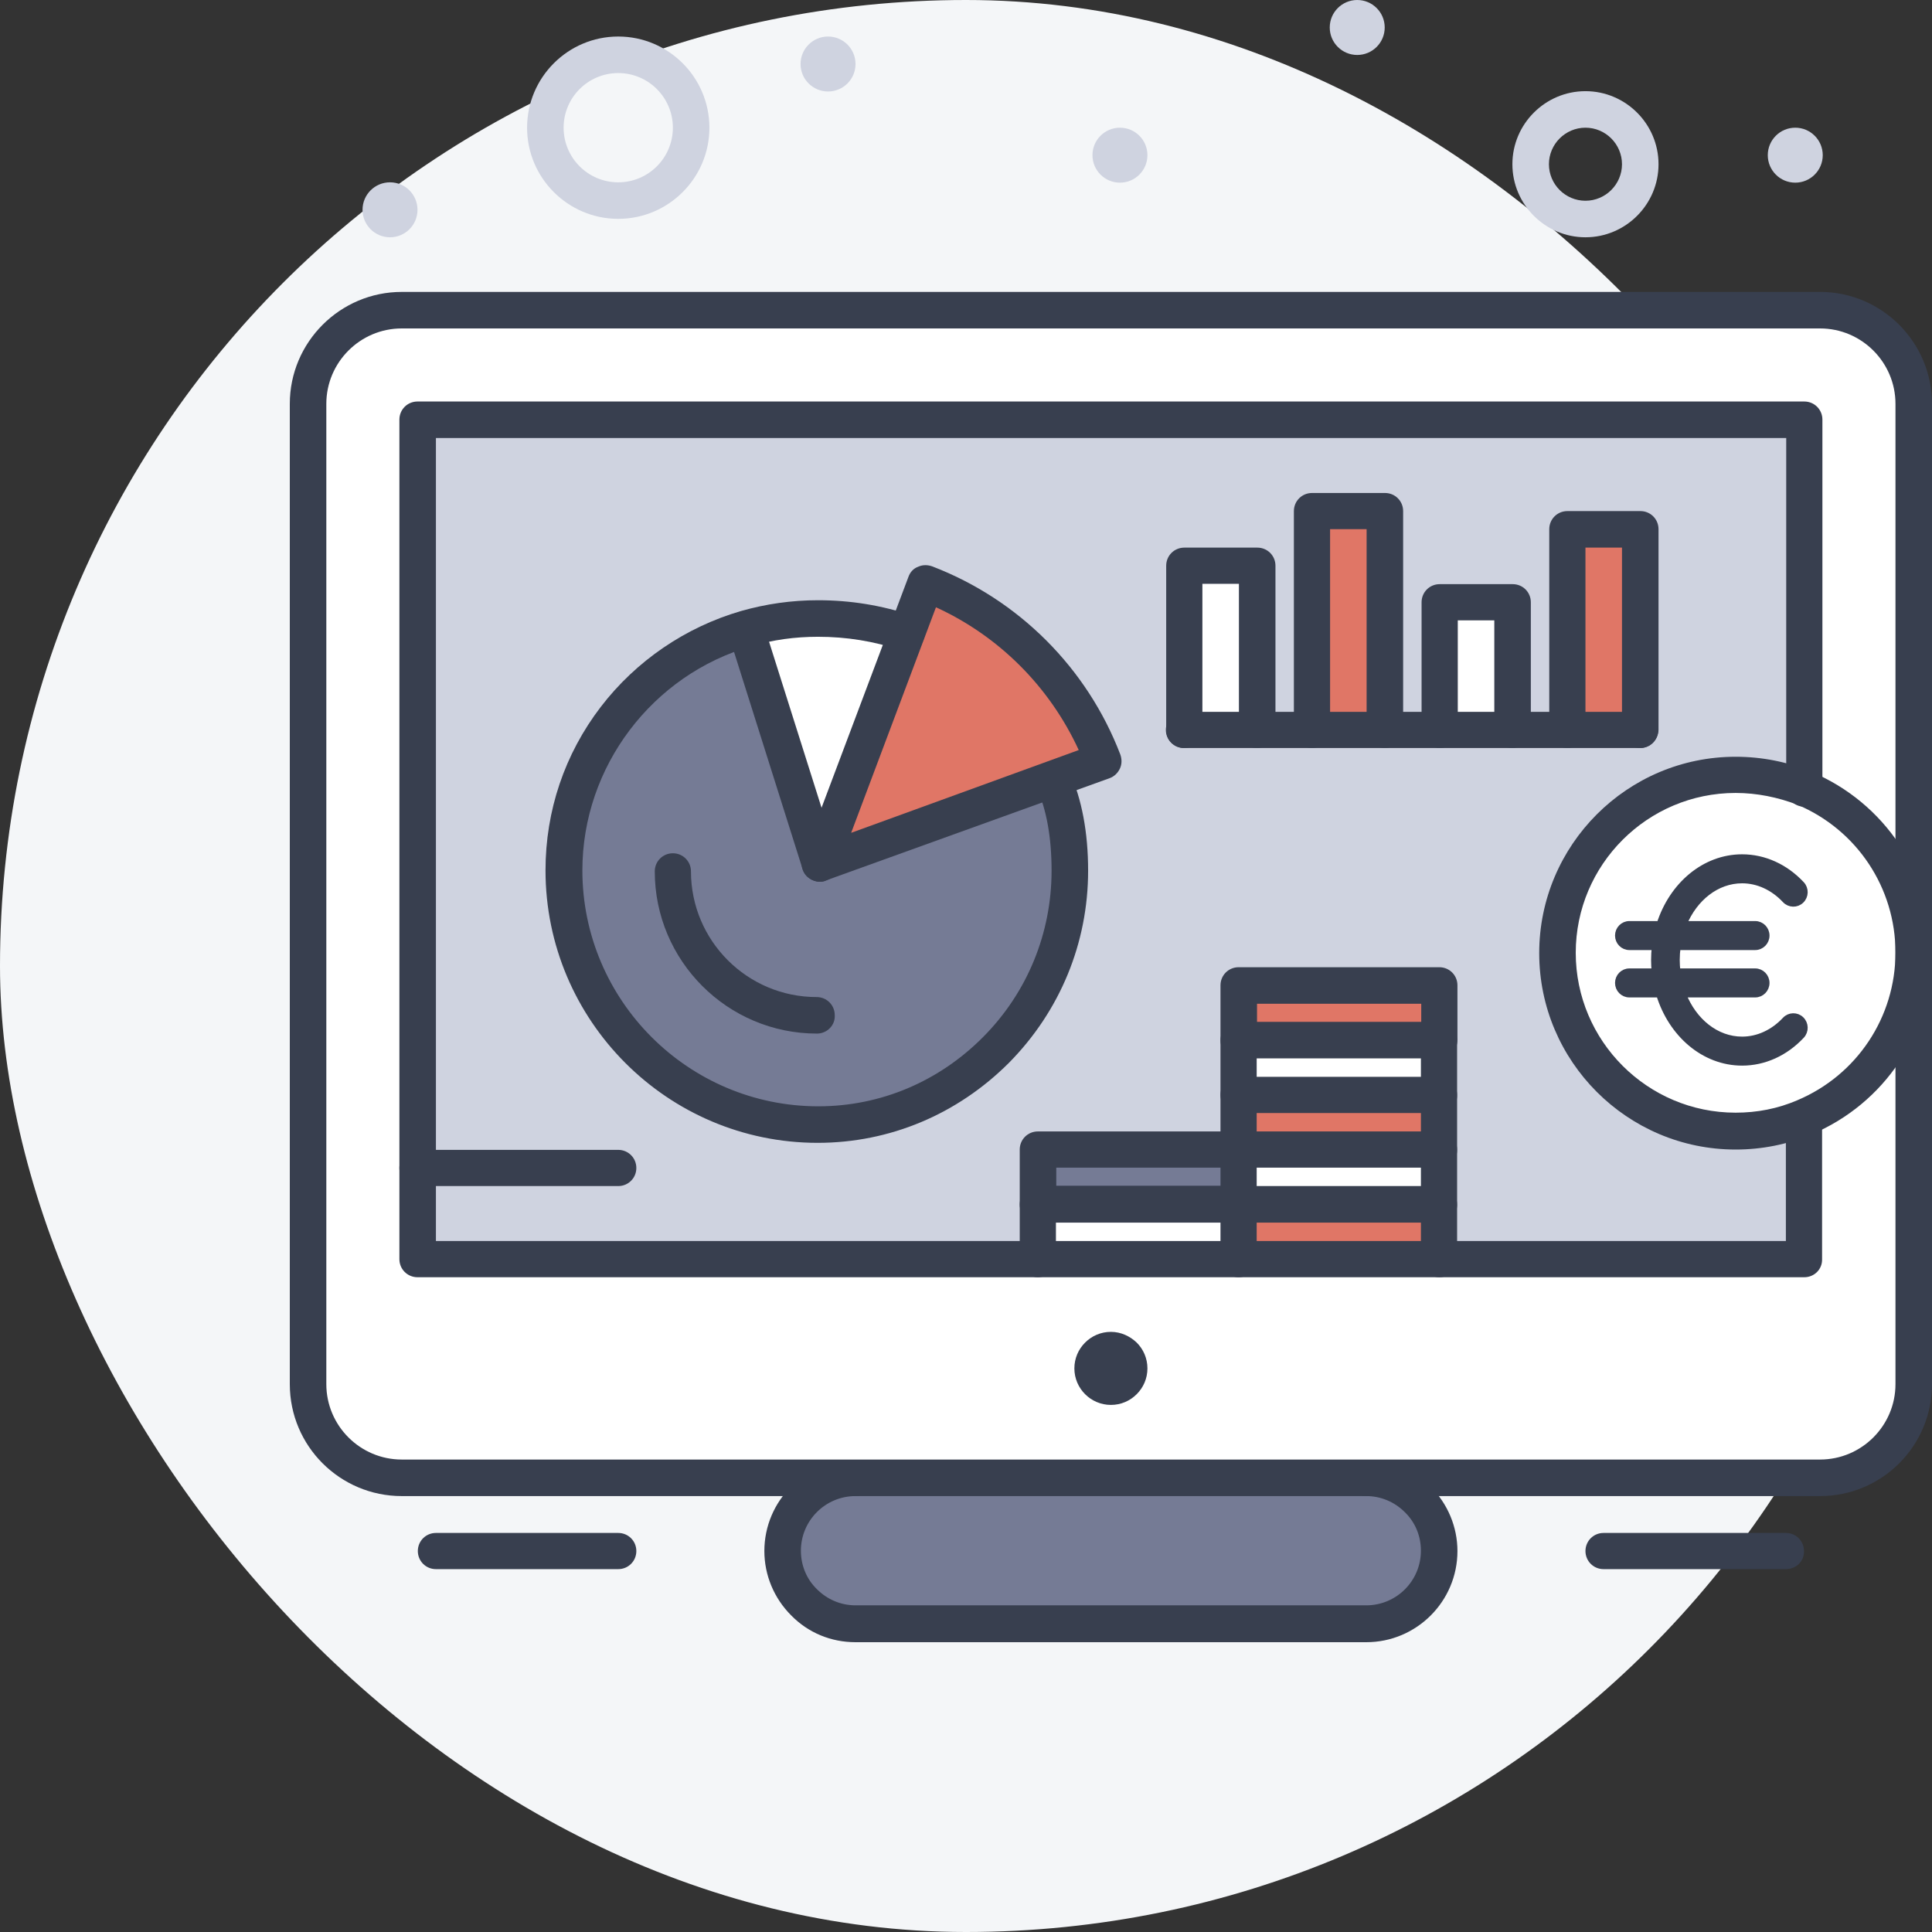 <?xml version="1.0" encoding="UTF-8"?>
<svg width="160px" height="160px" viewBox="0 0 160 160" version="1.1" xmlns="http://www.w3.org/2000/svg" xmlns:xlink="http://www.w3.org/1999/xlink">
    <rect x="0" y="0" width="160" height="160" fill="#333333" stroke="none"/>
    <title>stat2</title>
    <g id="Web---Update" stroke="none" stroke-width="1" fill="none" fill-rule="evenodd">
        <g id="19.0-Code-review---Extra-version-Copy" transform="translate(-773, -3149)">
            <g id="stat2" transform="translate(773, 3149)">
                <rect id="Rectangle-7-Copy-10" fill="#F4F6F8" x="0" y="0" width="160" height="160" rx="80"></rect>
                <g id="Group-22" transform="translate(24, -0)" fill-rule="nonzero">
                    <path d="M126.73,25.701 L9.27,25.701 C4.996,25.701 1.499,29.171 1.499,33.473 L1.499,114.629 C1.499,118.903 4.968,122.4 9.27,122.4 L126.73,122.4 C131.004,122.4 134.501,118.931 134.501,114.629 C134.501,106.246 134.501,44.353 134.501,33.445 C134.501,29.171 131.004,25.701 126.73,25.701 Z" id="Path" fill="#FFFFFF"></path>
                    <polygon id="Path" fill="#CFD3E0" points="125.425 34.75 10.575 34.75 10.575 96.699 10.575 104.276 125.425 104.276"></polygon>
                    <polygon id="Path" fill="#757B95" points="61.949 95.2 78.575 95.2 78.575 99.724 61.949 99.724"></polygon>
                    <polygon id="Path" fill="#E07666" points="78.575 99.724 95.2 99.724 95.2 104.248 78.575 104.248"></polygon>
                    <polygon id="Path" fill="#E07666" points="78.575 90.676 95.2 90.676 95.2 95.2 78.575 95.2"></polygon>
                    <polygon id="Path" fill="#E07666" points="78.575 81.6 95.2 81.6 95.2 86.124 78.575 86.124"></polygon>
                    <polygon id="Path" fill="#FFFFFF" points="61.949 99.724 78.575 99.724 78.575 104.248 61.949 104.248"></polygon>
                    <polygon id="Path" fill="#FFFFFF" points="78.575 95.2 95.2 95.2 95.2 99.724 78.575 99.724"></polygon>
                    <polygon id="Path" fill="#FFFFFF" points="78.575 86.124 95.2 86.124 95.2 90.648 78.575 90.648"></polygon>
                    <polygon id="Path" fill="#E07666" points="105.775 43.825 111.825 43.825 111.825 60.451 105.775 60.451"></polygon>
                    <polygon id="Path" fill="#FFFFFF" points="95.2 49.876 101.251 49.876 101.251 60.451 95.2 60.451"></polygon>
                    <polygon id="Path" fill="#E07666" points="84.625 42.299 90.676 42.299 90.676 60.423 84.625 60.423"></polygon>
                    <polygon id="Path" fill="#FFFFFF" points="74.051 46.851 80.101 46.851 80.101 60.451 74.051 60.451"></polygon>
                    <path d="M63.143,64.558 C64.142,66.751 64.531,69.332 64.531,72.108 C64.531,77.853 62.199,83.126 58.425,86.957 C54.65,90.787 49.432,93.146 43.687,93.146 C31.974,93.146 22.648,83.626 22.648,72.108 C22.648,62.615 28.976,54.622 37.747,52.096 L43.881,71.525 L63.115,64.531 L63.143,64.558 Z" id="Path" fill="#757B95"></path>
                    <path d="M51.069,52.457 L43.909,71.497 L37.775,52.069 C39.662,51.541 41.633,51.236 43.714,51.236 C46.296,51.264 48.655,51.652 51.069,52.457 Z" id="Path" fill="#FFFFFF"></path>
                    <path d="M67.334,62.976 L63.143,64.503 L43.909,71.497 L51.069,52.457 L52.651,48.294 C59.396,50.847 64.753,56.232 67.334,62.976 Z" id="Path" fill="#E07666"></path>
                    <path d="M93.424,124.176 C94.506,125.259 95.2,126.785 95.2,128.451 C95.2,131.781 92.508,134.501 89.149,134.501 L46.851,134.501 C45.185,134.501 43.659,133.835 42.576,132.725 C41.494,131.642 40.8,130.116 40.8,128.451 C40.8,125.12 43.492,122.4 46.851,122.4 L89.149,122.4 C90.815,122.4 92.341,123.066 93.424,124.176 Z" id="Path" fill="#757B95"></path>
                    <path d="M125.425,65.308 C123.677,64.586 121.734,64.17 119.735,64.17 C111.575,64.17 104.97,70.776 104.97,78.936 C104.97,87.095 111.576,93.701 119.735,93.701 C121.762,93.701 123.677,93.285 125.425,92.563 C130.754,90.343 134.501,85.069 134.501,78.936 C134.501,72.802 130.754,67.528 125.425,65.308 L125.425,65.308 Z" id="Path" fill="#FFFFFF"></path>
                    <path d="M123.839,84.46 C122.85,85.516 121.584,86.098 120.274,86.098 C118.126,86.098 116.267,84.566 115.392,82.353 L121.357,82.353 C121.874,82.353 122.293,81.927 122.293,81.402 C122.293,80.877 121.874,80.451 121.357,80.451 L114.916,80.451 C114.879,80.14 114.859,79.823 114.859,79.5 C114.859,79.135 114.884,78.778 114.931,78.43 L121.357,78.43 C121.874,78.43 122.293,78.004 122.293,77.479 C122.293,76.954 121.874,76.528 121.357,76.528 L115.442,76.528 C116.335,74.379 118.165,72.902 120.274,72.902 C121.584,72.902 122.85,73.484 123.839,74.54 C124.195,74.92 124.788,74.936 125.163,74.574 C125.538,74.212 125.553,73.61 125.197,73.23 C123.851,71.792 122.103,71 120.274,71 C117.151,71 114.482,73.303 113.447,76.528 L110.937,76.528 C110.419,76.528 110,76.954 110,77.479 C110,78.004 110.419,78.43 110.937,78.43 L113.045,78.43 C113.007,78.781 112.986,79.137 112.986,79.5 C112.986,79.822 113.002,80.139 113.032,80.451 L110.937,80.451 C110.419,80.451 110,80.877 110,81.402 C110,81.927 110.419,82.353 110.937,82.353 L113.409,82.353 C114.417,85.641 117.113,88 120.274,88 C122.103,88 123.851,87.208 125.197,85.771 C125.553,85.39 125.538,84.788 125.163,84.426 C124.788,84.064 124.195,84.079 123.839,84.46 Z" id="Path" stroke="#383F4F" stroke-width="0.5" fill="#383F4F"></path>
                    <circle id="Oval" fill="#CFD3E0" cx="124.676" cy="12.851" r="2.276"></circle>
                    <circle id="Oval" fill="#CFD3E0" cx="88.4" cy="2.276" r="2.276"></circle>
                    <circle id="Oval" fill="#CFD3E0" cx="68.749" cy="12.851" r="2.276"></circle>
                    <path d="M70.137,111.187 C70.692,111.742 71.025,112.491 71.025,113.324 C71.025,114.157 70.692,114.906 70.137,115.461 C69.582,116.016 68.833,116.349 68,116.349 C66.335,116.349 64.975,114.989 64.975,113.324 C64.975,112.491 65.308,111.742 65.863,111.187 C66.418,110.632 67.167,110.299 68,110.299 C68.833,110.299 69.582,110.659 70.137,111.187 Z" id="Path" fill="#383F4F"></path>
                    <circle id="Oval" fill="#CFD3E0" cx="44.575" cy="5.301" r="2.276"></circle>
                    <circle id="Oval" fill="#CFD3E0" cx="8.299" cy="17.375" r="2.276"></circle>
                    <path d="M89.149,136 L46.851,136 C44.825,136 42.937,135.223 41.522,133.78 C40.106,132.364 39.301,130.449 39.301,128.451 C39.301,124.287 42.688,120.901 46.851,120.901 C47.683,120.901 48.35,121.567 48.35,122.4 C48.35,123.233 47.683,123.899 46.851,123.899 C44.353,123.899 42.327,125.925 42.327,128.423 C42.327,129.644 42.798,130.782 43.659,131.615 C44.519,132.475 45.657,132.947 46.851,132.947 L89.149,132.947 C91.647,132.947 93.674,130.921 93.674,128.423 C93.674,127.202 93.202,126.064 92.341,125.231 C91.481,124.371 90.343,123.899 89.149,123.899 C88.317,123.899 87.651,123.233 87.651,122.4 C87.651,121.567 88.317,120.901 89.149,120.901 C91.176,120.901 93.063,121.678 94.478,123.122 C95.894,124.537 96.699,126.452 96.699,128.451 C96.699,132.614 93.313,136 89.149,136 Z" id="Path" fill="#383F4F"></path>
                    <path d="M123.899,129.949 L108.8,129.949 C107.967,129.949 107.301,129.283 107.301,128.45 C107.301,127.618 107.967,126.952 108.8,126.952 L123.899,126.952 C124.732,126.952 125.398,127.618 125.398,128.45 C125.425,129.283 124.759,129.949 123.899,129.949 Z" id="Path" fill="#383F4F"></path>
                    <path d="M27.2,129.949 L12.101,129.949 C11.269,129.949 10.603,129.283 10.603,128.45 C10.603,127.618 11.269,126.952 12.101,126.952 L27.2,126.952 C28.033,126.952 28.699,127.618 28.699,128.45 C28.699,129.283 28.033,129.949 27.2,129.949 Z" id="Path" fill="#383F4F"></path>
                    <path d="M43.909,73.024 C43.52,73.024 43.131,72.857 42.826,72.58 C42.41,72.163 42.271,71.525 42.493,70.998 L51.236,47.767 C51.375,47.378 51.652,47.073 52.041,46.934 C52.402,46.767 52.818,46.767 53.207,46.906 C60.367,49.654 66.03,55.316 68.777,62.477 C68.916,62.865 68.916,63.282 68.749,63.642 C68.583,64.003 68.278,64.309 67.889,64.447 L44.408,72.913 C44.242,72.996 44.075,73.024 43.909,73.024 Z M53.512,50.292 L46.49,68.971 L65.336,62.116 C62.921,56.87 58.73,52.679 53.512,50.292 Z" id="Shape" fill="#383F4F"></path>
                    <path d="M43.714,94.645 C31.28,94.645 21.177,84.514 21.177,72.08 C21.177,67.14 22.759,62.449 25.757,58.536 C28.671,54.733 32.779,51.93 37.386,50.598 C39.44,50.015 41.549,49.709 43.742,49.709 C46.434,49.709 49.016,50.126 51.569,50.986 C52.374,51.264 52.79,52.096 52.513,52.901 C52.235,53.706 51.403,54.122 50.598,53.845 C48.35,53.096 46.101,52.735 43.742,52.735 C41.855,52.735 39.995,52.985 38.247,53.512 C30.003,55.871 24.23,63.504 24.23,72.08 C24.23,82.849 33.001,91.62 43.77,91.62 C48.932,91.62 53.762,89.566 57.425,85.874 C61.089,82.183 63.087,77.27 63.087,72.108 C63.087,69.36 62.671,67.029 61.838,65.197 C61.505,64.447 61.838,63.531 62.588,63.198 C63.337,62.865 64.253,63.198 64.586,63.948 C65.585,66.168 66.113,68.916 66.113,72.108 C66.113,78.103 63.781,83.737 59.563,88.012 C55.288,92.286 49.682,94.645 43.714,94.645 L43.714,94.645 Z" id="Path" fill="#383F4F"></path>
                    <path d="M43.659,85.597 C36.248,85.597 30.225,79.574 30.225,72.163 C30.225,71.331 30.892,70.664 31.724,70.664 C32.557,70.664 33.223,71.331 33.223,72.163 C33.223,77.909 37.886,82.572 43.631,82.572 C44.464,82.572 45.13,83.238 45.13,84.07 C45.185,84.903 44.491,85.597 43.659,85.597 L43.659,85.597 Z" id="Path" fill="#383F4F"></path>
                    <path d="M61.949,105.775 L10.575,105.775 C9.742,105.775 9.076,105.108 9.076,104.276 L9.076,34.75 C9.076,33.917 9.742,33.251 10.575,33.251 L125.425,33.251 C126.258,33.251 126.924,33.917 126.924,34.75 L126.924,65.308 C126.924,66.141 126.258,66.807 125.425,66.807 C124.593,66.807 123.927,66.141 123.927,65.308 L123.927,36.276 L12.101,36.276 L12.101,102.777 L61.977,102.777 C62.81,102.777 63.476,103.443 63.476,104.276 C63.476,105.109 62.782,105.775 61.949,105.775 Z" id="Path" fill="#383F4F"></path>
                    <path d="M125.425,105.775 L95.2,105.775 C94.367,105.775 93.701,105.108 93.701,104.276 C93.701,103.443 94.367,102.777 95.2,102.777 L123.899,102.777 L123.899,92.563 C123.899,91.73 124.565,91.064 125.398,91.064 C126.23,91.064 126.897,91.73 126.897,92.563 L126.897,104.276 C126.924,105.108 126.258,105.775 125.425,105.775 Z" id="Path" fill="#383F4F"></path>
                    <path d="M126.73,123.899 L9.27,123.899 C4.163,123.899 0,119.763 0,114.629 L0,33.445 C0,28.338 4.163,24.175 9.27,24.175 L126.73,24.175 C131.837,24.175 136,28.338 136,33.445 L136,114.629 C136,119.763 131.837,123.899 126.73,123.899 Z M9.27,27.2 C5.829,27.2 3.025,30.003 3.025,33.445 L3.025,114.629 C3.025,118.07 5.829,120.873 9.27,120.873 L126.73,120.873 C130.171,120.873 132.975,118.07 132.975,114.629 L132.975,33.445 C132.975,30.003 130.171,27.2 126.73,27.2 L9.27,27.2 Z" id="Shape" fill="#383F4F"></path>
                    <path d="M119.735,95.2 C110.771,95.2 103.471,87.9 103.471,78.935 C103.471,69.97 110.771,62.671 119.735,62.671 C121.9,62.671 124.038,63.087 126.008,63.92 C132.087,66.473 136,72.358 136,78.935 C136,85.513 132.087,91.397 126.008,93.951 C124.01,94.784 121.9,95.2 119.735,95.2 L119.735,95.2 Z M119.735,65.669 C112.436,65.669 106.496,71.608 106.496,78.908 C106.496,86.207 112.436,92.147 119.735,92.147 C121.512,92.147 123.233,91.814 124.842,91.12 C129.783,89.038 132.975,84.237 132.975,78.88 C132.975,73.523 129.783,68.722 124.842,66.64 C123.233,66.029 121.512,65.669 119.735,65.669 L119.735,65.669 Z" id="Shape" fill="#383F4F"></path>
                    <path d="M43.909,73.024 C43.27,73.024 42.66,72.607 42.465,71.969 L36.332,52.54 C36.082,51.735 36.526,50.903 37.331,50.653 C38.136,50.403 38.968,50.847 39.218,51.652 L45.352,71.053 C45.602,71.858 45.158,72.691 44.353,72.94 C44.214,72.996 44.047,73.024 43.909,73.024 Z" id="Path" fill="#383F4F"></path>
                    <path d="M80.101,61.949 C79.268,61.949 78.602,61.283 78.602,60.451 L78.602,48.349 L75.577,48.349 L75.577,60.451 C75.577,61.283 74.911,61.949 74.078,61.949 C73.245,61.949 72.579,61.283 72.579,60.451 L72.579,46.851 C72.579,46.018 73.245,45.352 74.078,45.352 L80.129,45.352 C80.962,45.352 81.628,46.018 81.628,46.851 L81.628,60.451 C81.6,61.283 80.934,61.949 80.101,61.949 Z" id="Path" fill="#383F4F"></path>
                    <path d="M90.676,61.949 C89.843,61.949 89.177,61.283 89.177,60.451 L89.177,43.825 L86.152,43.825 L86.152,60.451 C86.152,61.283 85.486,61.949 84.653,61.949 C83.82,61.949 83.154,61.283 83.154,60.451 L83.154,42.327 C83.154,41.494 83.82,40.828 84.653,40.828 L90.704,40.828 C91.536,40.828 92.202,41.494 92.202,42.327 L92.202,60.451 C92.175,61.283 91.509,61.949 90.676,61.949 Z" id="Path" fill="#383F4F"></path>
                    <path d="M101.251,61.949 C100.418,61.949 99.752,61.283 99.752,60.451 L99.752,51.375 L96.727,51.375 L96.727,60.451 C96.727,61.283 96.06,61.949 95.228,61.949 C94.395,61.949 93.729,61.283 93.729,60.451 L93.729,49.876 C93.729,49.043 94.395,48.377 95.228,48.377 L101.278,48.377 C102.111,48.377 102.777,49.043 102.777,49.876 L102.777,60.451 C102.749,61.283 102.083,61.949 101.251,61.949 Z" id="Path" fill="#383F4F"></path>
                    <path d="M111.825,61.949 C110.993,61.949 110.326,61.283 110.326,60.451 L110.326,45.352 L107.301,45.352 L107.301,60.451 C107.301,61.283 106.635,61.949 105.802,61.949 C104.97,61.949 104.303,61.283 104.303,60.451 L104.303,43.825 C104.303,42.993 104.97,42.326 105.802,42.326 L111.853,42.326 C112.686,42.326 113.352,42.993 113.352,43.825 L113.352,60.451 C113.324,61.283 112.658,61.949 111.825,61.949 Z" id="Path" fill="#383F4F"></path>
                    <path d="M27.2,98.225 L10.575,98.225 C9.742,98.225 9.076,97.559 9.076,96.726 C9.076,95.894 9.742,95.227 10.575,95.227 L27.2,95.227 C28.033,95.227 28.699,95.894 28.699,96.726 C28.699,97.559 28.033,98.225 27.2,98.225 Z" id="Path" fill="#383F4F"></path>
                    <path d="M111.825,61.949 L74.051,61.949 C73.218,61.949 72.552,61.283 72.552,60.451 C72.552,59.618 73.218,58.952 74.051,58.952 L111.825,58.952 C112.658,58.952 113.324,59.618 113.324,60.451 C113.324,61.283 112.658,61.949 111.825,61.949 Z" id="Path" fill="#383F4F"></path>
                    <path d="M78.575,105.775 L61.949,105.775 C61.117,105.775 60.45,105.108 60.45,104.276 L60.45,99.752 C60.45,98.919 61.117,98.253 61.949,98.253 C62.782,98.253 63.448,98.919 63.448,99.752 L63.448,102.777 L78.547,102.777 C79.38,102.777 80.046,103.443 80.046,104.276 C80.046,105.109 79.407,105.775 78.575,105.775 Z" id="Path" fill="#383F4F"></path>
                    <path d="M95.2,105.775 L78.575,105.775 C77.742,105.775 77.076,105.108 77.076,104.276 L77.076,99.752 C77.076,98.919 77.742,98.253 78.575,98.253 C79.407,98.253 80.073,98.919 80.073,99.752 L80.073,102.777 L93.674,102.777 L93.674,99.752 C93.674,98.919 94.34,98.253 95.172,98.253 C96.005,98.253 96.671,98.919 96.671,99.752 L96.671,104.276 C96.699,105.108 96.033,105.775 95.2,105.775 L95.2,105.775 Z" id="Path" fill="#383F4F"></path>
                    <path d="M78.575,101.251 L61.949,101.251 C61.117,101.251 60.45,100.585 60.45,99.752 L60.45,95.2 C60.45,94.367 61.117,93.701 61.949,93.701 L78.575,93.701 C79.407,93.701 80.073,94.367 80.073,95.2 C80.073,96.033 79.407,96.699 78.575,96.699 L63.476,96.699 L63.476,98.198 L78.575,98.198 C79.407,98.198 80.073,98.864 80.073,99.696 C80.073,100.529 79.407,101.251 78.575,101.251 Z" id="Path" fill="#383F4F"></path>
                    <path d="M95.2,101.251 L78.575,101.251 C77.742,101.251 77.076,100.585 77.076,99.752 L77.076,95.2 C77.076,94.367 77.742,93.701 78.575,93.701 C79.407,93.701 80.073,94.367 80.073,95.2 L80.073,98.225 L93.674,98.225 L93.674,95.2 C93.674,94.367 94.34,93.701 95.172,93.701 C96.005,93.701 96.671,94.367 96.671,95.2 L96.671,99.724 C96.699,100.557 96.033,101.251 95.2,101.251 L95.2,101.251 Z" id="Path" fill="#383F4F"></path>
                    <path d="M95.2,96.699 L78.575,96.699 C77.742,96.699 77.076,96.033 77.076,95.2 L77.076,90.676 C77.076,89.843 77.742,89.177 78.575,89.177 C79.407,89.177 80.073,89.843 80.073,90.676 L80.073,93.701 L93.674,93.701 L93.674,90.676 C93.674,89.843 94.34,89.177 95.172,89.177 C96.005,89.177 96.671,89.843 96.671,90.676 L96.671,95.2 C96.699,96.033 96.033,96.699 95.2,96.699 Z" id="Path" fill="#383F4F"></path>
                    <path d="M95.2,92.175 L78.575,92.175 C77.742,92.175 77.076,91.509 77.076,90.676 L77.076,86.152 C77.076,85.319 77.742,84.653 78.575,84.653 C79.407,84.653 80.073,85.319 80.073,86.152 L80.073,89.177 L93.674,89.177 L93.674,86.152 C93.674,85.319 94.34,84.653 95.172,84.653 C96.005,84.653 96.671,85.319 96.671,86.152 L96.671,90.676 C96.699,91.509 96.033,92.175 95.2,92.175 Z" id="Path" fill="#383F4F"></path>
                    <path d="M95.2,87.651 L78.575,87.651 C77.742,87.651 77.076,86.984 77.076,86.152 L77.076,81.6 C77.076,80.767 77.742,80.101 78.575,80.101 L95.2,80.101 C96.033,80.101 96.699,80.767 96.699,81.6 L96.699,86.124 C96.699,86.957 96.033,87.651 95.2,87.651 Z M80.101,84.625 L93.701,84.625 L93.701,83.126 L80.101,83.126 L80.101,84.625 Z" id="Shape" fill="#383F4F"></path>
                    <path d="M27.2,18.124 C23.037,18.124 19.651,14.738 19.651,10.575 C19.651,6.412 23.037,3.025 27.2,3.025 C31.363,3.025 34.75,6.412 34.75,10.575 C34.75,14.738 31.363,18.124 27.2,18.124 Z M27.2,6.051 C24.702,6.051 22.676,8.077 22.676,10.575 C22.676,13.073 24.702,15.099 27.2,15.099 C29.698,15.099 31.724,13.073 31.724,10.575 C31.724,8.077 29.698,6.051 27.2,6.051 Z" id="Shape" fill="#CFD3E0"></path>
                    <path d="M107.301,19.651 C103.971,19.651 101.25,16.931 101.25,13.6 C101.25,10.269 103.971,7.55 107.301,7.55 C110.632,7.55 113.352,10.269 113.352,13.6 C113.352,16.931 110.632,19.651 107.301,19.651 Z M107.301,10.575 C105.636,10.575 104.276,11.935 104.276,13.6 C104.276,15.265 105.636,16.625 107.301,16.625 C108.966,16.625 110.326,15.265 110.326,13.6 C110.326,11.935 108.966,10.575 107.301,10.575 Z" id="Shape" fill="#CFD3E0"></path>
                </g>
            </g>
        </g>
    </g>
</svg>